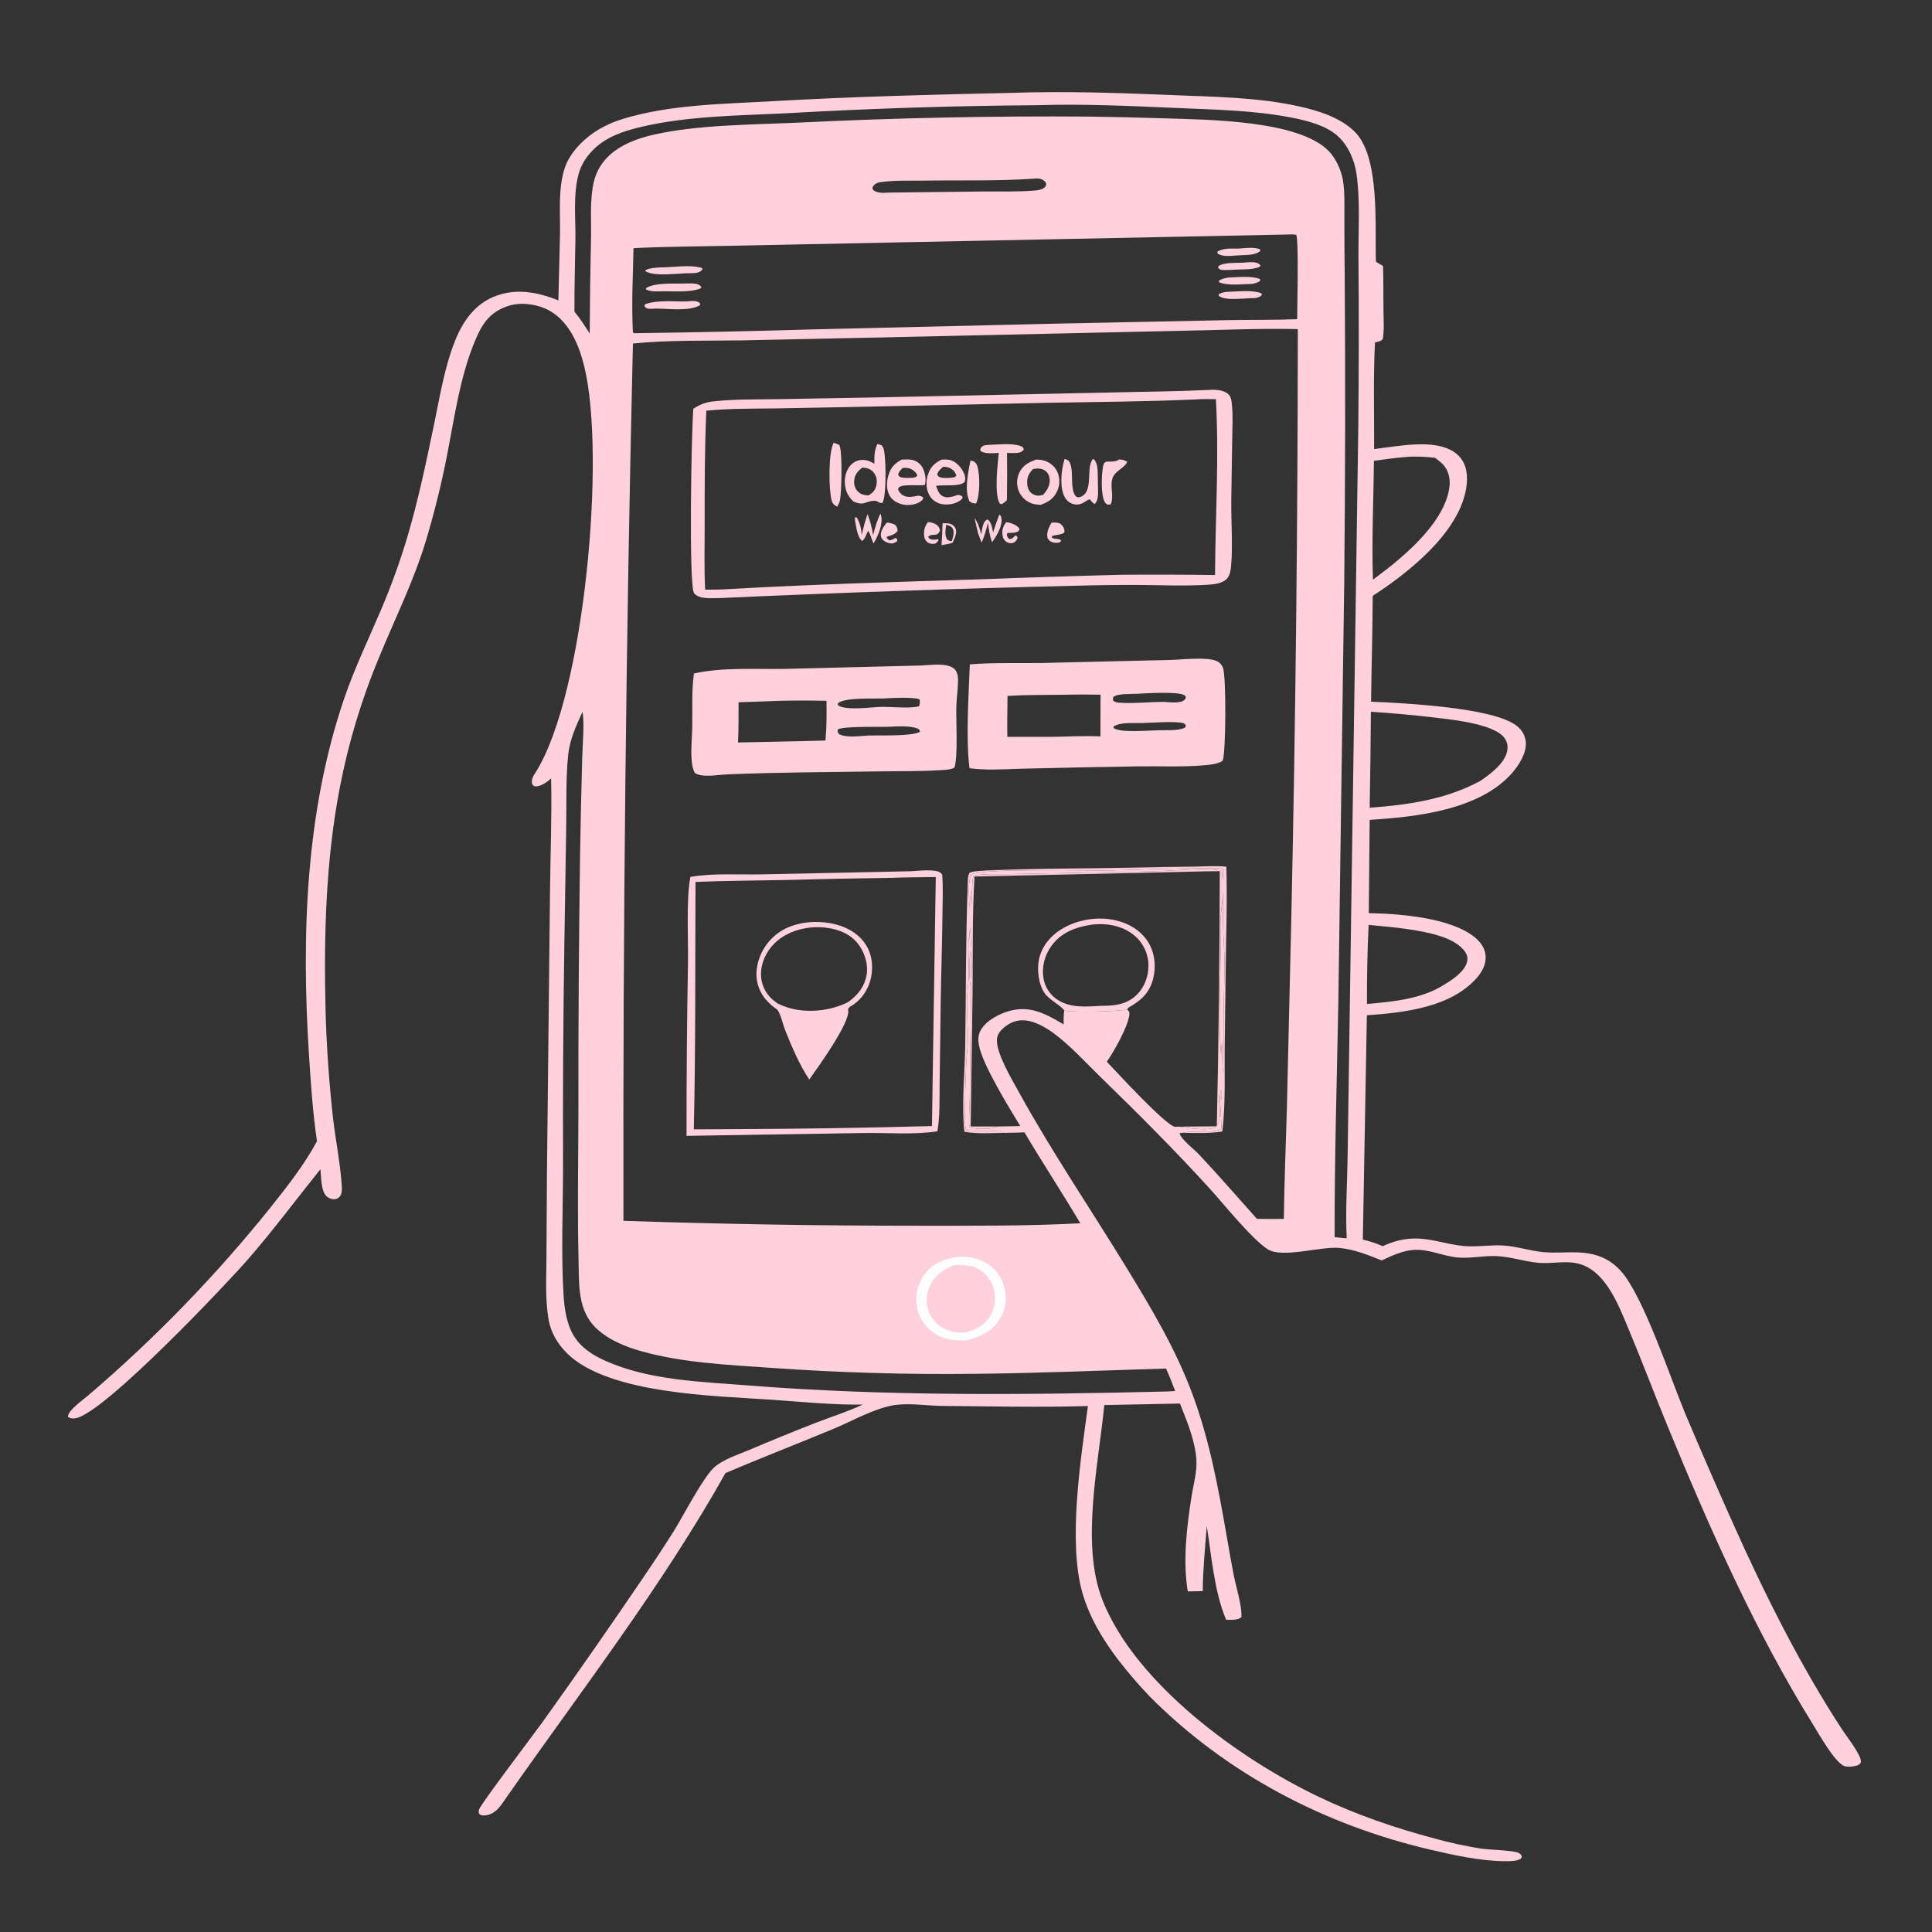 <?xml version="1.0" encoding="utf-8" ?>
<svg xmlns="http://www.w3.org/2000/svg" xmlns:xlink="http://www.w3.org/1999/xlink" width="512" height="512">
	<rect width="100%" height="100%" fill="#333333" stroke="none"/>
	<path fill="#FFD1DE" transform="scale(0.5 0.5)" d="M535.961 49.233C564.557 48.224 593.307 49.243 621.884 50.422C644.061 51.336 666.951 51.565 688.691 56.425C698.851 58.697 709.958 62.149 717.699 69.473C731.655 82.675 728.628 120.174 729.264 138.74L733.055 141.012C733.253 148.698 733.204 156.406 733.257 164.096C733.291 169.189 733.781 174.779 732.862 179.787C731.809 180.989 730.26 181.141 728.773 181.504C727.808 200.23 728.397 219.247 728.313 238.005C738.606 236.822 750.112 234.491 760.386 235.948C765.875 236.726 771.409 238.783 774.711 243.491C778.075 248.289 777.968 254.912 776.807 260.447C772.012 283.301 746.383 303.622 727.571 315.82C727.492 334.508 726.927 353.209 726.699 371.898C743.522 372.671 791.258 374.871 803.832 384.645C806.613 386.807 808.458 389.862 808.718 393.406C809.144 399.203 804.97 405.737 801.225 409.943C783.898 429.406 750.621 432.996 725.958 434.549L725.487 483.978C741.932 484.311 768.754 486.315 781.66 496.781C784.743 499.281 787.13 502.613 787.407 506.672C787.705 511.047 785.563 515.088 782.749 518.29C768.962 533.974 744.014 536.777 724.467 538.108L722.333 657.045Q727.777 658.208 732.844 660.513C737.981 658.107 743.307 656.631 748.995 656.455C758.242 656.17 766.656 659.558 775.717 660.405C782.642 661.052 789.534 659.751 796.45 660.127C803.652 660.519 810.523 662.891 817.677 663.618C824.179 664.278 830.79 663.491 837.316 663.849C846.163 664.335 853.322 667.149 859.309 673.91C871.045 687.161 885.477 730.663 893.264 749.378Q905.615 778.617 918.602 807.58C935.177 844.686 954.396 883.18 976.662 917.15C978.605 920.115 986.768 930.528 986.295 933.845C986.183 934.631 985.694 935.001 985.031 935.4C983.435 936.362 978.918 936.748 977.217 935.923C972.135 933.457 964.246 919.363 961.087 914.274C930.142 864.41 906.156 810.045 883.847 755.864C876.865 738.91 870.418 721.723 863.336 704.814C858.361 692.933 851.944 675.568 839.038 670.545C831.173 667.484 823.231 670.056 815.137 669.289C807.64 668.578 800.391 666 792.817 665.738C786.217 665.509 779.623 667.019 773.03 666.526C765.072 665.932 757.88 662.065 749.755 662.454C743.507 662.754 737.9 665.477 732.318 668.048C725.199 665.178 717.363 662.04 709.664 661.418C699.622 660.606 679.523 667.024 671.9 662.121C663.384 656.644 648.501 638.019 641.081 629.873C622.586 609.565 603.012 589.996 583.319 570.851C575.317 563.071 567.505 554.352 558.543 547.693C554.389 544.606 548.786 541.423 543.598 540.85C539.187 540.363 535.219 541.903 531.924 544.799C530.073 546.425 528.6 548.242 528.394 550.779C527.81 557.98 536.518 572.483 540.167 579.098C557.471 610.462 577.782 640.422 596.499 670.965C610.144 693.234 623.414 715.373 632.42 740.002C641.38 764.507 645.855 789.409 650.317 815.014Q652.028 825.137 653.965 835.22C655.191 841.298 658.333 851.232 657.968 857.102C656.189 858.889 652.261 858.478 649.884 858.509C643.606 843.837 642.107 824.54 639.614 808.848C638.752 820.385 637.561 831.723 637.48 843.318C634.838 843.41 632.187 843.422 629.543 843.469C626.86 827.163 629.006 809.174 631.579 792.936C632.591 786.552 634.591 779.861 634.094 773.375C633.316 763.211 629.124 753.298 625.4 743.911L585.302 744.707C582.265 775.917 572.656 818.548 584.348 848.124C601.924 892.584 657.342 932.555 699.25 952.498C718.958 961.876 739.318 968.859 760.402 974.461Q772.559 977.811 785.009 979.818C788.753 980.392 802.583 980.684 805.069 982.169C806.23 982.862 806.313 983.095 806.606 984.314L805.939 985.268C803.47 986.515 800.4 986.491 797.679 986.467C784.29 986.347 770.782 983.317 757.801 980.283C702.022 967.246 650.017 940.055 609.489 899.281Q600.533 889.938 592.635 879.684C584.573 869.112 577.569 857.473 573.814 844.637C565.84 817.378 572.845 773.173 576.624 745.227C551.126 746.001 525.391 745.363 499.881 745.173C491.245 745.109 481.504 743.371 473.061 744.906C462.84 746.765 451.198 753.407 441.5 757.427C422.544 765.285 403.41 772.711 384.528 780.747C350.613 841.178 308.252 895.748 268.626 952.394C265.67 956.619 263.063 961.39 257.476 962.151C256.134 962.333 255.109 962.279 253.98 961.475C253.695 960.471 253.56 960.112 253.907 959.082C254.987 955.879 282.725 919.477 287.557 912.728Q314.869 874.574 341.204 835.74Q349.424 823.728 357.196 811.422C362.133 803.483 372.847 782.672 378.714 777.574C383.53 773.388 391.52 770.871 397.342 768.404Q414.645 761.044 432.156 754.192C440.53 750.98 449.169 748.231 457.31 744.462C441.127 744.666 424.537 742.958 408.388 741.844C378.833 739.804 323.169 738.897 300.94 717.669C295.719 712.682 291.921 706.315 290.718 699.138C288.924 688.439 289.57 677.399 289.634 666.597L289.9 621.72L291.516 472.973C291.698 452.873 292.553 432.69 292.097 412.601Q291.228 413.352 290.321 414.056C288.613 415.359 285.685 417.16 283.435 416.715C282.619 416.554 282.505 416.096 282.034 415.481C281.407 412.629 283.011 410.838 284.399 408.563C309.878 366.805 321.166 241.485 309.716 194.397C306.993 183.199 301.988 170.877 291.518 164.817C285.489 161.329 276.592 159.951 269.969 161.978C260.19 164.97 255.964 170.816 252.093 179.876C243.778 199.339 240.889 221.382 236.805 242.037Q232.346 264.632 225.719 286.689C219.244 308.021 209.444 327.754 200.96 348.28Q197.475 356.619 194.423 365.126Q191.371 373.633 188.761 382.286Q186.151 390.939 183.989 399.714Q181.828 408.49 180.12 417.365C172.663 455.95 171.614 495.753 172.532 534.949Q173.303 564.275 176.603 593.424C177.909 604.385 180.126 615.348 180.974 626.345C181.147 628.597 181.638 631.973 180.299 633.943C179.613 634.952 178.447 635.545 177.243 635.619C175.786 635.708 174.321 635.12 173.231 634.174C170.031 631.395 170.294 623.771 169.835 619.713C157.076 635.561 145.012 651.856 131.644 667.223C120.125 680.465 56.013 748.307 40.37 751.629C38.76 751.971 37.509 751.906 36.07 751.029C35.501 747.972 44.318 741.656 46.666 739.679Q59.96 728.327 72.705 716.36Q85.45 704.394 97.617 691.841Q109.783 679.287 121.345 666.175Q132.907 653.062 143.838 639.419C152.613 628.337 161.244 617.386 167.995 604.913C165.747 589.424 164.666 573.422 163.684 557.819C159.755 495.345 162.039 430.092 182.373 370.379C187.9 354.149 195.356 338.741 202.053 322.984Q210.029 304.243 215.874 284.733C221.733 264.952 225.916 244.854 230.115 224.678C233.129 210.197 235.536 195.053 240.943 181.234C244.924 171.058 251.038 161.83 261.427 157.412C272.925 152.522 284.76 154.685 295.946 159.236L296.812 124.283C297.016 112.915 295.738 100.398 299.191 89.444C300.762 84.459 303.831 80.153 307.439 76.425C313.769 69.886 321.637 65.611 330.289 62.984C355.464 55.34 383.183 55.149 409.267 53.653C451.526 51.229 493.649 50.15 535.961 49.233ZM335.466 182.081Q329.958 414.54 330.438 647.061Q407.607 649.658 484.818 649.665C514.108 649.667 543.338 649.891 572.597 648.37C562.968 632.153 552.607 616.368 542.964 600.145C539.515 600.363 536.019 600.353 532.562 600.449C525.56 600.494 518.032 601.089 511.123 599.846C509.598 585.576 511.359 568.365 511.587 553.815C512.027 525.865 511.818 497.779 512.89 469.854C512.961 468.02 512.777 464.288 513.803 462.76C514.557 461.636 522.532 461.393 524.059 461.325C549.552 460.192 575.118 460.421 600.631 459.867Q617.047 459.475 633.467 459.321C638.923 459.256 644.567 458.758 649.99 459.391C650.482 475.115 650.003 490.924 649.741 506.651L649.178 550.566C648.852 566.789 649.792 583.626 647.857 599.731C640.921 600.802 633.862 600.522 626.862 600.429C626.323 600.425 625.696 600.571 625.159 600.649C626.239 604.162 632.684 608.903 635.401 611.788C645.942 622.981 655.947 634.581 666.204 646.026C670.953 646.142 675.721 646.047 680.472 646.039C680.679 626.386 681.55 606.695 682.081 587.044L684.491 483.75Q687.81 329.108 687.87 174.43C667.423 173.948 646.887 174.977 626.441 175.312L481.11 178.539L393.59 180.401C374.382 180.699 354.571 180.133 335.466 182.081ZM684.742 124.243L478.992 128.406L389.685 130.232C371.738 130.604 353.701 130.615 335.775 131.533C335.498 146.282 334.627 161.458 335.462 176.169C336.245 176.864 336.376 176.628 337.375 176.584Q384.563 175.972 431.734 174.558L560.044 171.53L650.97 169.672C663.156 169.448 675.358 169.656 687.537 169.169C687.533 161.643 688.451 129.145 687.066 124.457C686.232 124.305 685.604 124.242 684.742 124.243ZM516.519 464.572C515.291 484.895 515.682 505.473 515.489 525.833L514.469 597.045L528.811 597.061L540.776 596.839C534.89 587.247 522.116 566.306 519.361 556.045C518.429 552.572 517.973 549.011 519.917 545.799C523.024 540.665 529.849 537.156 535.533 535.683C546.454 532.853 554.803 537.702 563.789 542.966C563.696 540.441 563.738 538.119 564.061 535.602C567.906 536.722 593.479 536.113 597.49 535.021C598.407 536.112 598.796 536.489 598.586 537.957C597.631 544.619 590.499 557.119 586.643 562.727C591.502 567.818 618.426 597.273 622.996 597.26C623.569 597.259 623.813 597.218 624.438 597.159L644.939 596.961Q646.391 529.363 646.508 461.749C635.399 461.778 624.345 462.248 613.24 462.435L516.519 464.572ZM549.559 55.763Q483.296 56.236 417.138 60.006C391.629 61.288 364.994 61.378 340.05 67.206C330.573 69.42 321.083 72.516 314.14 79.672C310.58 83.341 307.955 87.398 306.635 92.366C303.714 103.363 305.118 115.455 304.984 126.75C304.831 139.583 304.386 152.354 304.472 165.199C307.516 168.87 310.001 172.783 312.564 176.787Q312.679 151.124 313.263 125.467C313.444 116.008 312.559 105.428 314.788 96.21Q315.007 95.296 315.288 94.4Q315.569 93.504 315.911 92.629Q316.253 91.755 316.654 90.906Q317.055 90.056 317.514 89.237Q317.973 88.417 318.487 87.631Q319.001 86.845 319.567 86.096Q320.134 85.348 320.751 84.639Q321.368 83.931 322.032 83.267C328.541 76.677 338.206 73.201 347.052 71.246C370.36 66.092 398.615 66.126 422.604 65.014Q499.984 61.213 577.454 61.801Q597.721 62.089 617.979 62.746C640.403 63.472 688.613 63.718 704.391 80.187C707.992 83.945 710.934 90.334 711.773 95.439C712.846 101.973 712.516 108.895 712.546 115.504C712.592 125.438 712.557 135.379 712.716 145.312Q713.3 227.032 712.471 308.75L709.349 531.298C708.566 572.787 707.266 614.228 707.389 655.735L713.788 656.336L713.757 655.767C713.104 641.944 714.025 627.737 714.246 613.878L715.426 533.964L719.952 224.69Q720.37 180.493 720.013 136.296C719.943 122.172 720.973 106.268 719.005 92.38C717.942 84.875 714.566 76.947 708.77 71.866C702.592 66.449 692.977 64.01 685.129 62.442C665.091 58.437 643.831 58.12 623.461 57.227C598.948 56.153 574.092 54.974 549.559 55.763ZM308.693 377.343C305.39 384.729 302.07 391.652 301.187 399.79C299.846 412.143 300.301 425.007 300.115 437.442L299.093 501.994Q298.203 560.283 298.436 618.576C298.385 641.195 297.339 664.197 298.714 686.772C299.058 692.421 299.902 698.145 301.898 703.465C305.272 712.46 312.618 717.609 321.064 721.359C344.267 731.66 371.608 732.333 396.576 734.311C470.3 740.153 544.726 739.312 618.625 737.513L622.878 737.283C621.37 733.247 619.791 729.284 618.022 725.355C584.211 726.356 550.462 727.844 516.627 728.154Q462.348 728.811 408.201 724.958C385.637 723.375 362.05 722.351 340.172 716.243C331.669 713.87 322.741 710.293 316.201 704.178C306.076 694.709 306.969 681.05 306.651 668.255C305.991 641.769 306.517 615.161 306.574 588.664Q306.477 521.602 307.43 454.549Q307.838 428.111 308.579 401.679C308.716 395.957 309.885 382.127 308.693 377.343ZM726.606 377.242Q726.424 402.682 725.956 428.118C746.331 426.603 766.182 423.809 784.446 413.993C789.81 410.341 797.812 404.555 798.916 397.668C799.29 395.337 798.8 393.059 797.397 391.15C791.55 383.194 767.283 381.167 757.688 380.001Q742.18 378.254 726.606 377.242ZM745.34 242.206C739.594 242.669 733.922 243.424 728.215 244.228C728.011 265.154 726.963 286.353 727.689 307.26C732.342 303.637 737.304 300.131 741.704 296.219C752.48 286.987 766.831 272.496 768.284 257.52C768.66 253.638 767.75 249.436 765.079 246.47C763.789 245.037 762.161 243.814 760.638 242.636C755.478 242.057 750.523 241.788 745.34 242.206ZM725.398 490.222Q724.408 511.157 724.526 532.115C738.227 530.924 753.347 529.544 765.281 522.005C769.752 519.294 776.368 515.016 777.618 509.592C778.042 507.753 777.6 506.04 776.556 504.512C771.033 496.427 755.592 493.925 746.685 492.545C739.603 491.448 732.523 490.901 725.398 490.222ZM511.123 599.846C518.032 601.089 525.56 600.494 532.562 600.449C526.12 598.35 519 599.98 512.299 599.017C511.056 596.871 511.481 592.745 511.474 590.234C511.451 581.317 511.759 572.163 512.162 563.258C512.346 559.172 512.97 555.129 513 551.03C513.052 544.139 512.403 537.235 512.509 530.342C512.585 525.4 513.514 520.518 513.52 515.583C513.528 509.348 512.989 503.174 513.463 496.939L513.691 497.605C514.015 494.113 514.247 490.649 514.223 487.14C514.182 481.12 512.254 468.498 514.869 463.43C522.385 460.113 576.293 461.573 588.441 461.33C604.777 461.003 620.956 460.092 637.313 460.316C640.598 460.362 645.125 459.824 648.249 460.631C648.233 470.828 648.059 481.072 648.283 491.265C648.416 497.344 648.952 503.381 648.999 509.469C649.068 518.45 648.63 527.376 648.531 536.346C648.412 547.1 648.559 557.848 648.352 568.602C647.519 563.447 648.004 557.702 647.714 552.447C646.339 561.985 647.258 572.779 647.298 582.472L646.751 581.99C646.474 580.844 646.716 579.933 646.957 578.813C648.566 571.335 646.679 555.323 646.526 547.109C646.268 533.255 646.739 519.478 646.963 505.644C647.061 499.638 646.728 493.599 646.924 487.605C647.12 481.6 649.929 465.979 646.971 461.307C637.819 459.829 625.217 461.297 615.846 461.651C604.001 462.1 592.101 462.203 580.246 462.432L534.798 463.286C528.752 463.447 521.963 462.971 516.056 464.081C514.742 468.464 515.372 475.269 515.194 479.992L514.774 472.494C512.924 480.976 514.54 494.585 514.895 503.538C515.105 508.822 514.942 514.091 514.722 519.371L514.29 503.5Q513.443 512.858 514.224 522.222L514.484 520.501C515.052 526.107 514.546 532.094 514.533 537.755L513.998 582.433C513.969 587.247 513.238 592.491 513.808 597.251C513.98 597.342 514.144 597.451 514.325 597.525C517.112 598.665 525.25 598.549 527.95 597.443C528.24 597.324 528.524 597.188 528.811 597.061L514.469 597.045L515.489 525.833C515.682 505.473 515.291 484.895 516.519 464.572L613.24 462.435C624.345 462.248 635.399 461.778 646.508 461.749Q646.391 529.363 644.939 596.961L624.438 597.159C628.987 597.528 640.824 600.067 644.431 597.099C646.92 595.051 646.68 588.923 646.662 585.968C646.657 585.179 646.579 584.639 646.264 583.916C645.846 582.958 645.972 582.041 646.018 581.018L646.405 580.746C646.549 581.654 647.505 598.035 647.463 598.296C643.107 600.946 632.636 598.868 626.862 600.429C633.862 600.522 640.921 600.802 647.857 599.731C649.792 583.626 648.852 566.789 649.178 550.566L649.741 506.651C650.003 490.924 650.482 475.115 649.99 459.391C644.567 458.758 638.923 459.256 633.467 459.321Q617.047 459.475 600.631 459.867C575.118 460.421 549.552 460.192 524.059 461.325C522.532 461.393 514.557 461.636 513.803 462.76C512.777 464.288 512.961 468.02 512.89 469.854C511.818 497.779 512.027 525.865 511.587 553.815C511.359 568.365 509.598 585.576 511.123 599.846ZM547.605 94.712C528.465 96.036 508.957 95.429 489.751 95.723C482.166 95.839 474.047 95.454 466.548 96.58C465.23 96.778 464.19 97.13 463.256 98.123C462.786 98.623 462.539 99.178 462.299 99.808C462.895 100.954 463.384 101.27 464.62 101.689C466.762 102.415 469.043 102.222 471.256 102.071L521.031 101.496C530.18 101.404 539.806 101.759 548.892 100.943C550.372 100.811 552.424 100.438 553.584 99.416C554.569 98.547 554.472 98.088 554.4 96.911C553.369 95.602 552.386 94.889 550.727 94.675C549.677 94.54 548.651 94.567 547.605 94.712Z"/>
	<path fill="#FFD1DE" fill-opacity="0.976" transform="scale(0.5 0.5)" d="M511.123 599.846C509.598 585.576 511.359 568.365 511.587 553.815C512.027 525.865 511.818 497.779 512.89 469.854C512.961 468.02 512.777 464.288 513.803 462.76C514.557 461.636 522.532 461.393 524.059 461.325C549.552 460.192 575.118 460.421 600.631 459.867Q617.047 459.475 633.467 459.321C638.923 459.256 644.567 458.758 649.99 459.391C650.482 475.115 650.003 490.924 649.741 506.651L649.178 550.566C648.852 566.789 649.792 583.626 647.857 599.731C640.921 600.802 633.862 600.522 626.862 600.429C632.636 598.868 643.107 600.946 647.463 598.296C647.505 598.035 646.549 581.654 646.405 580.746L646.018 581.018C645.972 582.041 645.846 582.958 646.264 583.916C646.579 584.639 646.657 585.179 646.662 585.968C646.68 588.923 646.92 595.051 644.431 597.099C640.824 600.067 628.987 597.528 624.438 597.159L644.939 596.961Q646.391 529.363 646.508 461.749C635.399 461.778 624.345 462.248 613.24 462.435L516.519 464.572C515.291 484.895 515.682 505.473 515.489 525.833L514.469 597.045L528.811 597.061C528.524 597.188 528.24 597.324 527.95 597.443C525.25 598.549 517.112 598.665 514.325 597.525C514.144 597.451 513.98 597.342 513.808 597.251C513.238 592.491 513.969 587.247 513.998 582.433L514.533 537.755C514.546 532.094 515.052 526.107 514.484 520.501L514.224 522.222Q513.443 512.858 514.29 503.5L514.722 519.371C514.942 514.091 515.105 508.822 514.895 503.538C514.54 494.585 512.924 480.976 514.774 472.494L515.194 479.992C515.372 475.269 514.742 468.464 516.056 464.081C521.963 462.971 528.752 463.447 534.798 463.286L580.246 462.432C592.101 462.203 604.001 462.1 615.846 461.651C625.217 461.297 637.819 459.829 646.971 461.307C649.929 465.979 647.12 481.6 646.924 487.605C646.728 493.599 647.061 499.638 646.963 505.644C646.739 519.478 646.268 533.255 646.526 547.109C646.679 555.323 648.566 571.335 646.957 578.813C646.716 579.933 646.474 580.844 646.751 581.99L647.298 582.472C647.258 572.779 646.339 561.985 647.714 552.447C648.004 557.702 647.519 563.447 648.352 568.602C648.559 557.848 648.412 547.1 648.531 536.346C648.63 527.376 649.068 518.45 648.999 509.469C648.952 503.381 648.416 497.344 648.283 491.265C648.059 481.072 648.233 470.828 648.249 460.631C645.125 459.824 640.598 460.362 637.313 460.316C620.956 460.092 604.777 461.003 588.441 461.33C576.293 461.573 522.385 460.113 514.869 463.43C512.254 468.498 514.182 481.12 514.223 487.14C514.247 490.649 514.015 494.113 513.691 497.605L513.463 496.939C512.989 503.174 513.528 509.348 513.52 515.583C513.514 520.518 512.585 525.4 512.509 530.342C512.403 537.235 513.052 544.139 513 551.03C512.97 555.129 512.346 559.172 512.162 563.258C511.759 572.163 511.451 581.317 511.474 590.234C511.481 592.745 511.056 596.871 512.299 599.017C519 599.98 526.12 598.35 532.562 600.449C525.56 600.494 518.032 601.089 511.123 599.846Z"/>
	<path fill="#FEFEFE" transform="scale(0.5 0.5)" d="M507.863 666.171C512.47 665.827 517.434 666.668 521.546 668.8Q522.03 669.046 522.5 669.317Q522.97 669.587 523.425 669.882Q523.88 670.177 524.32 670.495Q524.759 670.814 525.181 671.154Q525.603 671.495 526.007 671.858Q526.41 672.22 526.794 672.603Q527.179 672.986 527.542 673.388Q527.906 673.791 528.248 674.211Q528.59 674.632 528.91 675.071Q529.23 675.509 529.526 675.963Q529.823 676.417 530.095 676.886Q530.367 677.356 530.615 677.838Q530.862 678.321 531.084 678.816Q531.306 679.311 531.502 679.817Q531.698 680.323 531.867 680.838Q532.036 681.354 532.178 681.877C533.759 687.515 533.148 693.525 530.197 698.605C526.044 705.754 519.545 708.573 511.928 710.511C505.615 710.618 499.896 710.03 494.564 706.21Q494.13 705.901 493.711 705.571Q493.293 705.241 492.892 704.889Q492.491 704.538 492.109 704.167Q491.726 703.796 491.363 703.406Q491 703.016 490.657 702.608Q490.314 702.2 489.992 701.775Q489.671 701.35 489.371 700.909Q489.072 700.468 488.795 700.012Q488.518 699.557 488.265 699.088Q488.012 698.619 487.783 698.138Q487.554 697.656 487.349 697.164Q487.145 696.672 486.966 696.17Q486.787 695.668 486.634 695.157Q486.481 694.647 486.354 694.129Q486.227 693.612 486.126 693.088Q486.026 692.565 485.952 692.037Q485.873 691.482 485.821 690.925Q485.769 690.367 485.745 689.807Q485.72 689.247 485.724 688.687Q485.727 688.127 485.758 687.568Q485.789 687.008 485.848 686.451Q485.906 685.894 485.992 685.341Q486.078 684.787 486.191 684.238Q486.305 683.69 486.445 683.147Q486.585 682.605 486.752 682.07Q486.918 681.535 487.111 681.009Q487.304 680.483 487.523 679.967Q487.741 679.452 487.985 678.947Q488.229 678.443 488.497 677.951Q488.765 677.459 489.058 676.982Q489.35 676.504 489.666 676.041Q489.981 675.578 490.319 675.131C494.701 669.446 500.974 667.058 507.863 666.171Z"/>
	<path fill="#FFD1DE" transform="scale(0.5 0.5)" d="M505.46 670.565C509.727 670.401 513.532 670.237 517.528 672.062Q518.281 672.408 518.995 672.827Q519.71 673.246 520.379 673.734Q521.049 674.221 521.667 674.773Q522.284 675.325 522.844 675.935Q523.405 676.545 523.901 677.208Q524.398 677.871 524.827 678.579Q525.256 679.288 525.612 680.036Q525.969 680.784 526.249 681.563Q526.417 682.016 526.561 682.477Q526.705 682.938 526.824 683.406Q526.944 683.874 527.04 684.347Q527.135 684.821 527.206 685.299Q527.276 685.776 527.322 686.257Q527.368 686.738 527.389 687.221Q527.41 687.703 527.406 688.186Q527.401 688.669 527.372 689.151Q527.343 689.633 527.289 690.113Q527.234 690.593 527.155 691.07Q527.076 691.546 526.973 692.018Q526.869 692.49 526.741 692.955Q526.613 693.421 526.461 693.88Q526.309 694.338 526.134 694.788Q525.958 695.238 525.76 695.678Q525.561 696.119 525.34 696.548C522.653 701.72 518.372 704.216 513.068 706.006C509.699 706.431 506.791 706.495 503.501 705.498C498.812 704.077 494.925 700.913 492.77 696.488C490.693 692.222 490.607 687.344 492.254 682.921C494.626 676.548 499.516 673.198 505.46 670.565Z"/>
	<path fill="#FFD1DE" transform="scale(0.5 0.5)" d="M564.061 535.602C562.548 533.078 556.302 530.018 553.848 526.651C550.433 521.966 549.541 514.001 550.68 508.492C552.051 501.857 556.494 496.345 562.135 492.764C570.443 487.49 581.445 485.58 591.04 487.727C598.093 489.305 604.754 493.146 608.605 499.428C612.157 505.221 612.856 512.613 611.095 519.115C609.063 526.618 604.468 530.479 597.985 534.131L597.49 535.021C593.479 536.113 567.906 536.722 564.061 535.602ZM578.354 490.133C569.911 491.438 562.334 494.249 557.14 501.535C553.648 506.433 552.053 512.647 553.096 518.604Q553.169 519.035 553.265 519.462Q553.361 519.889 553.478 520.31Q553.596 520.731 553.735 521.145Q553.875 521.56 554.036 521.966Q554.197 522.373 554.378 522.771Q554.56 523.169 554.762 523.556Q554.965 523.944 555.187 524.321Q555.409 524.697 555.65 525.062Q555.892 525.427 556.152 525.778Q556.412 526.13 556.69 526.467Q556.968 526.805 557.263 527.128Q557.558 527.45 557.87 527.757Q558.181 528.064 558.508 528.354Q558.835 528.644 559.177 528.917Q559.519 529.19 559.874 529.445Q560.23 529.699 560.598 529.935C567.512 534.444 575.811 533.502 583.632 533.115C590.77 533.082 597.113 532.534 602.526 527.239C606.724 523.132 608.831 517.24 608.703 511.416Q608.692 510.879 608.654 510.344Q608.616 509.808 608.55 509.276Q608.484 508.743 608.391 508.214Q608.298 507.686 608.178 507.162Q608.058 506.639 607.911 506.123Q607.764 505.607 607.591 505.098Q607.418 504.59 607.219 504.092Q607.02 503.593 606.796 503.106Q606.571 502.618 606.322 502.143Q606.073 501.667 605.8 501.205Q605.526 500.743 605.23 500.296Q604.933 499.848 604.614 499.417Q604.295 498.985 603.954 498.571Q603.613 498.156 603.251 497.76Q602.889 497.363 602.507 496.986Q602.126 496.608 601.725 496.251C595.915 491.063 587.755 489.276 580.146 489.925Q579.247 490.004 578.354 490.133Z"/>
	<path fill="#FFD1DE" transform="scale(0.5 0.5)" d="M650.899 147.108C656.025 146.967 662.978 146.015 667.785 147.897L668.012 148.661C666.837 149.866 665.322 150.066 663.749 150.464C658.505 150.552 650.949 151.596 646.098 149.596L646.063 148.797C647.547 147.727 649.138 147.492 650.899 147.108Z"/>
	<path fill="#FFD1DE" transform="scale(0.5 0.5)" d="M658.749 139.226C660.678 139.098 662.907 138.823 664.827 139.051C666.123 139.204 667.215 139.604 668.076 140.612L667.675 141.43C664.052 142.862 660.465 142.73 656.625 142.835C653.842 142.947 650.938 143.216 648.16 143.101C646.859 143.047 646.386 142.831 645.58 141.847L645.874 140.964C649.032 139.004 655.036 139.385 658.749 139.226Z"/>
	<path fill="#FFD1DE" transform="scale(0.5 0.5)" d="M656.136 131.775C659.382 131.606 665.153 130.674 668.028 132.298L667.785 133.187C664.931 135.332 661.011 135.076 657.584 135.291C653.739 135.356 648.532 136.568 645.292 134.33L645.242 133.417C648.179 131.419 652.723 131.769 656.136 131.775Z"/>
	<path fill="#FFD1DE" transform="scale(0.5 0.5)" d="M650.161 154.702C655.504 154.587 661.853 153.685 667.043 154.979C668.048 155.229 668.388 155.201 668.914 156.135C667.906 157.49 667.049 157.487 665.467 157.988C661.648 157.98 657.847 158.451 654.059 158.447C651.742 158.445 647.563 158.373 645.89 156.676L646.111 155.867C647.456 155.1 648.662 154.929 650.161 154.702Z"/>
	<path fill="#FFD1DE" transform="scale(0.5 0.5)" d="M349.694 141.741C356.467 141.79 365.707 140.03 372.087 142.074L372.365 142.645C372.271 142.788 372.193 142.943 372.083 143.075C370.483 144.986 367.564 144.742 365.303 144.814C359.196 144.779 347.131 146.78 341.974 143.709L342.232 143.105C344.633 142.031 347.113 141.949 349.694 141.741Z"/>
	<path fill="#FFD1DE" transform="scale(0.5 0.5)" d="M364.697 150.215C366.07 150.245 367.625 150.181 368.974 150.435C370.157 150.657 371.04 151.202 371.776 152.155L371.309 152.869C365.526 155.222 356.501 154.214 350.136 154.415C347.358 154.462 345.191 154.618 342.586 153.505L342.306 152.775C347.494 149.379 358.626 150.606 364.697 150.215Z"/>
	<path fill="#FFD1DE" transform="scale(0.5 0.5)" d="M363.735 159.77C365.191 159.675 366.852 159.448 368.302 159.59C369.678 159.726 370.345 160.041 371.245 161.053L370.742 161.92C364.892 165.071 354.421 163.597 347.875 163.557C346.589 163.574 344.413 163.856 343.204 163.511C342.102 163.197 341.945 162.842 341.456 161.926L342.013 161.242C348.071 158.914 357.174 159.88 363.735 159.77Z"/>
	<path fill="#FFD1DE" transform="scale(0.5 0.5)" d="M621.032 349.769C627.062 349.551 638.746 348.225 644.145 350.089C646.037 350.743 647.376 351.968 648.16 353.823C649.999 358.173 649.767 398.555 648.084 403.074C646.15 404.878 641.193 405.351 638.582 405.587C627.01 406.632 615.006 406.025 603.375 406.182Q571.372 406.654 539.375 407.483C530.768 407.815 522.427 408.275 513.853 407.176C511.861 390.99 513.412 368.791 514.034 352.133C526.672 351.077 539.406 351.605 552.077 351.396L621.032 349.769ZM561.886 368.243C552.61 368.366 543.263 368.26 534.006 368.867C533.965 376.084 533.769 383.336 533.911 390.55L557.25 390.547C565.844 390.451 574.678 389.89 583.25 390.318L583.314 368.189Q572.599 367.988 561.886 368.243ZM602.316 367.72C599.252 367.88 592.451 367.509 590.024 369.429L589.866 371.171C590.924 372.342 592.387 372.399 593.911 372.49C601.52 372.946 609.355 372.022 616.998 372.012C619.776 372.129 625.874 373.093 627.969 370.798C628.282 370.454 628.408 370.11 628.593 369.705C628.158 368.668 628.088 368.544 626.963 368.134C622.669 366.569 607.36 367.415 602.316 367.72ZM604.794 383.237C600.379 383.309 594.216 382.702 590.316 384.934L590.15 385.774C593.347 388.597 609.219 387.081 614.25 387.038C618.435 386.936 624.217 387.448 628.006 385.721L628.558 384.828C628.263 384.227 628.2 383.653 627.528 383.408C623.707 382.017 609.722 383.154 604.794 383.237Z"/>
	<path fill="#FFD1DE" transform="scale(0.5 0.5)" d="M488.08 352.735C492.539 352.514 497.903 351.76 502.244 352.786C504.173 353.243 505.957 354.151 506.899 355.973C507.455 357.048 507.723 358.372 507.759 359.575C507.898 364.291 507.048 369.299 506.889 374.05C506.625 381.938 507.845 400.359 505.895 406.823C503.821 408.149 499.428 408.133 496.956 408.278C486.724 408.879 476.341 408.686 466.089 408.852C439.203 409.287 412.24 409.289 385.375 410.442C380.912 410.575 372.074 412.362 368.274 409.678C367.159 407.562 366.805 405.276 366.594 402.915C366.093 397.313 366.797 391.409 366.904 385.782C367.085 376.204 366.494 366.466 367.798 356.953C383.147 353.536 400.551 354.813 416.252 354.525L488.08 352.735ZM404.647 371.754L391.446 372.226C391.394 379.307 391.547 386.462 391.165 393.53L424.812 392.826L437.524 392.496C438.143 385.523 438.193 378.427 438.042 371.429C426.968 371.219 415.711 371.219 404.647 371.754ZM467.833 370.226C462.408 370.386 447.94 369.611 444.223 372.66L443.996 373.641C447.3 376.516 459.167 375.135 463.715 374.85Q464.546 374.794 465.376 374.719C472.191 374.327 480.537 375.777 487.075 374.364C487.643 373.11 487.549 372.09 487.487 370.757C484.867 369.255 471.38 370.004 467.833 370.226ZM470.396 385.232C465.9 385.367 447.013 384.791 444.03 386.616C443.902 388.051 443.89 387.989 444.755 389.142C448.952 391.237 455.9 390.035 460.519 389.824C465.771 389.686 484.052 390.35 487.637 387.81C487.329 386.992 487.439 386.705 486.606 386.297C482.775 384.417 474.737 385.082 470.396 385.232Z"/>
	<path fill="#FFD1DE" transform="scale(0.5 0.5)" d="M482.617 461.777C486.902 461.571 491.934 460.881 496.151 461.655C497.681 461.936 498.485 462.324 499.382 463.587C499.936 470.596 499.585 477.816 499.516 484.849C499.364 500.363 498.812 515.867 498.584 531.379L498.031 574.157C497.903 582.43 498.257 591.479 496.842 599.619C484.23 601.52 470.864 600.34 458.116 600.517L380.305 601.75L363.876 602.031Q363.828 555.695 364.654 509.367C364.809 496.809 363.685 476.402 365.917 464.781C377.971 462.682 390.981 463.684 403.193 463.437L482.617 461.777ZM472.526 465.268Q444.134 465.632 415.75 466.429C400.05 466.738 384.33 466.794 368.639 467.434C368.411 511.104 368.751 554.926 367.726 598.578L389.934 598.46Q441.954 598.273 493.954 596.831L495.981 464.852C488.169 464.971 480.333 464.969 472.526 465.268Z"/>
	<path fill="#FFD1DE" transform="scale(0.5 0.5)" d="M410.921 534.387C408.348 532.53 405.874 530.099 404.171 527.42C401.088 522.574 400.254 517.112 401.448 511.523Q401.592 510.829 401.771 510.143Q401.95 509.457 402.163 508.781Q402.377 508.105 402.624 507.441Q402.871 506.776 403.152 506.125Q403.432 505.474 403.745 504.838Q404.058 504.202 404.403 503.582Q404.748 502.963 405.123 502.362Q405.499 501.76 405.904 501.179Q406.31 500.597 406.744 500.037Q407.178 499.477 407.64 498.939Q408.102 498.401 408.591 497.888Q409.079 497.374 409.593 496.886Q410.107 496.397 410.645 495.935Q411.183 495.474 411.744 495.04Q412.304 494.606 412.886 494.2Q413.468 493.795 414.069 493.42C422.398 488.323 433.672 487.567 442.989 489.953C449.659 491.661 455.929 495.45 459.408 501.555C462.584 507.13 462.94 513.889 461.195 519.988C459.572 525.664 455.671 530.822 450.447 533.605L449.429 534.825C449.475 535.051 449.533 535.276 449.569 535.504C450.614 542.077 433.133 566.29 428.924 572.17C423.765 564.42 419.544 554.643 416.134 545.954C414.953 542.944 414.048 538.51 412.435 535.811C412.021 535.117 411.588 534.775 410.921 534.387ZM412.003 531.792Q414.526 533.065 417.219 533.92C427.247 537.183 440.19 535.951 449.499 531.115C454.569 527.609 458.191 522.974 459.311 516.786C460.299 511.32 458.326 504.947 455.02 500.559C450.805 494.965 444.277 492.427 437.522 491.658C428.827 490.667 419.131 492.812 412.258 498.399C407.454 502.305 404.017 508.218 403.423 514.422C402.944 519.424 404.404 524.213 407.703 528.024C408.97 529.488 410.452 530.647 412.003 531.792Z"/>
	<path fill="#FFD1DE" transform="scale(0.5 0.5)" d="M639.833 206.716C643.353 206.447 647.762 206.368 650.689 208.618C652.511 210.019 652.71 212.201 652.928 214.338C653.555 220.484 653.168 226.882 653.09 233.056L652.6 265.408C652.479 276.07 653.488 289.891 652.495 300.15C652.291 302.259 651.836 305.038 650.346 306.666C648.027 309.196 643.805 309.696 640.584 309.903C628.381 310.688 616.161 310.162 603.949 310.035Q586.693 309.978 569.444 310.475Q475.75 312.721 382.125 316.962L379.958 317.004C376.334 317.059 370.541 317.553 367.915 314.467C364.97 311.007 366.447 228.314 367.49 216.626C370.688 214.581 373.839 213.226 377.631 212.796C389.202 211.483 401.098 211.748 412.735 211.555L463.436 210.656L585.485 208.097C603.599 207.628 621.732 207.543 639.833 206.716ZM633.54 211.713C607.136 212.9 580.635 213.018 554.206 213.504L449.381 215.764L410.781 216.474C398.577 216.596 386.53 216.496 374.361 217.656C373.457 238.069 373.458 258.417 373.492 278.843C373.51 290.027 373.157 301.373 373.742 312.536C377.69 312.491 381.69 312.57 385.625 312.257C430.137 309.753 474.569 308.424 519.123 307.076Q556.491 305.61 593.875 304.649Q618.932 304.427 643.987 304.781C644.184 273.853 646.18 242.417 644.449 211.544C640.817 211.534 637.165 211.447 633.54 211.713Z"/>
	<path fill="#FFD1DE" transform="scale(0.5 0.5)" d="M533.283 276.754C534.18 276.854 535.013 277.022 535.867 277.313C537.471 277.861 539.593 278.814 540.36 280.398L539.927 281.429C538.142 282.656 536.044 282.361 533.953 282.504L533.629 283.462C534.008 284.859 533.982 284.912 535.134 285.77C536.769 285.521 536.969 284.986 538.087 283.818L538.95 284.054L539.327 285.025C539.151 285.504 539.005 285.988 538.695 286.408C538.076 287.248 537.319 287.664 536.322 287.88C535.198 288.122 533.751 287.558 532.9 286.798C531.938 285.939 531.511 284.813 531.355 283.571C531.002 280.767 531.644 278.996 533.283 276.754Z"/>
	<path fill="#FFD1DE" transform="scale(0.5 0.5)" d="M470.185 276.934C471.914 277.192 473.162 277.396 474.654 278.335C475.435 279.461 475.698 279.977 475.718 281.356C474.395 283.366 472.358 283.74 470.139 284.426L469.917 285.093L471.193 286.325C472.501 286.494 473.645 285.636 474.759 285.037C474.841 285.13 475.368 285.726 475.435 285.816C475.727 286.204 475.491 286.403 475.396 287.004C474.57 287.517 473.828 287.78 472.918 288.103C471.364 287.959 469.851 287.635 468.565 286.677C467.604 285.962 466.954 285.058 466.866 283.832C466.695 281.462 468.578 278.528 470.185 276.934Z"/>
	<path fill="#FFD1DE" transform="scale(0.5 0.5)" d="M557.352 277.004C558.359 276.992 559.496 276.91 560.488 277.071C561.845 277.291 562.634 277.905 563.364 279.051C564.098 280.203 564.33 280.946 564.104 282.252C562.483 283.561 559.626 283.346 557.59 284.117L557.456 284.821C558.403 285.47 558.482 285.537 559.622 285.534C560.745 285.745 561.7 285.645 562.44 286.555L561.878 287.379C560.5 287.768 559.29 287.851 557.903 287.458C556.558 287.077 555.896 286.342 555.204 285.162C554.559 282.298 555.874 279.405 557.352 277.004Z"/>
	<path fill="#FFD1DE" transform="scale(0.5 0.5)" d="M491.819 276.711C493.295 276.854 494.574 277.047 495.871 277.818C497.278 278.655 497.804 279.456 498.222 281.006C496.898 285.124 494.256 282.189 491.951 284.508L492.527 285.435C494.028 286.252 494.688 286.049 496.366 285.963L496.989 285.721L497.46 286.195C496.86 287.446 496.66 287.494 495.443 288.201C494.076 288.31 492.765 288.329 491.619 287.426C490.57 286.599 490.007 285.545 489.839 284.233C489.474 281.39 490.078 278.966 491.819 276.711Z"/>
	<path fill="#FFD1DE" transform="scale(0.5 0.5)" d="M499.574 277.322C500.857 277.348 502.534 277.255 503.744 277.659C504.913 278.049 505.986 278.992 506.471 280.13C507.464 282.463 505.823 285.582 504.874 287.655C503.051 288.353 500.955 288.576 499.036 288.926C499.327 285.067 499.423 281.189 499.574 277.322ZM501.514 278.151C501.16 280.832 500.548 283.534 502.013 285.979C502.925 286.521 503.412 286.8 504.485 286.792C505.062 284.814 505.976 282.388 505.048 280.374C504.345 278.847 502.981 278.527 501.514 278.151Z"/>
	<path fill="#FFD1DE" transform="scale(0.5 0.5)" d="M529.65 272.753C530.348 273.354 530.602 273.554 530.768 274.492C531.509 278.706 528.181 284.147 525.784 287.41C524.625 283.985 523.98 280.652 523.69 277.057C522.727 280.706 521.778 284.174 520.27 287.644L518.36 282.578L516.524 274.573C518.445 277.184 519.224 280.17 520.108 283.231C520.381 281.45 520.612 279.398 521.264 277.72C521.745 276.479 522.186 275.796 523.407 275.296C525.514 276.63 525.846 279.97 526.358 282.249Q527.856 277.45 529.65 272.753Z"/>
	<path fill="#FFD1DE" transform="scale(0.5 0.5)" d="M466.6 272.272C466.869 272.802 466.927 272.847 467.066 273.525C468.008 278.106 465.306 284.16 463.021 288.026C462.023 286.283 461.3 282.545 460.083 281.375C459.21 282.987 458.429 285.844 456.943 286.729C454.303 284.631 453.781 278.823 453.109 275.62L453.188 274.26L453.963 274.168C455.904 277.035 456.422 280.168 456.752 283.531C457.587 279.724 458.545 276.14 459.817 272.45C461.225 276.113 462.177 279.794 462.761 283.67C463.739 279.847 464.884 275.832 466.6 272.272Z"/>
	<path fill="#FFD1DE" transform="scale(0.5 0.5)" d="M514.355 244.089C514.904 244.204 515.516 244.305 516.029 244.54C517.013 244.993 517.627 245.93 517.956 246.926C519.449 251.435 519.522 262.727 517.277 266.898C515.709 266.663 515.114 266.702 513.854 265.69C511.01 259.917 513.181 250.19 514.355 244.089Z"/>
	<path fill="#FFD1DE" transform="scale(0.5 0.5)" d="M593.207 243.506C594.677 243.571 596.274 243.85 597.419 244.81C596.186 247.989 591.062 249.432 589.667 253.401C588.155 257.703 590.562 262.493 588.741 267.319L587.244 267.503C586.532 267.124 586.141 267.046 585.694 266.34C583.278 262.524 583.791 250.942 584.763 246.668C585.611 242.943 589.172 245.923 592.801 243.764C592.939 243.682 593.072 243.592 593.207 243.506Z"/>
	<path fill="#FFD1DE" transform="scale(0.5 0.5)" d="M441.889 234.693C442.874 234.979 443.799 235.379 444.747 235.766C445.035 236.374 445.101 236.446 445.279 237.204C446.39 241.934 446.127 259.729 445.222 264.987C444.994 266.308 444.396 267.426 443.718 268.565C441.975 267.571 441.248 267.003 440.724 264.973C439.225 259.171 438.998 239.54 441.889 234.693Z"/>
	<path fill="#FFD1DE" transform="scale(0.5 0.5)" d="M524.853 235.758C529.487 235.616 536.661 234.765 541.036 236.46C542.127 236.883 542.141 236.873 542.599 237.996C542.334 238.729 542.524 238.432 541.882 239.061C540.359 240.552 535.822 240.053 533.746 240.053Q533.89 252.512 533.689 264.97C532.849 266.044 532.077 266.528 530.935 267.229L529.949 266.934C526.849 262.241 528.748 246.072 529.379 240.045C526.378 240.161 522.291 240.75 519.705 238.997L519.562 237.993C519.827 237.551 520.004 237.204 520.378 236.824C521.414 235.772 523.472 235.856 524.853 235.758Z"/>
	<path fill="#FFD1DE" transform="scale(0.5 0.5)" d="M564.291 243.187L566.261 244.063C568.817 247.064 567.902 253.751 568.397 257.658C568.655 259.693 568.964 262.105 570.69 263.434C571.623 263.566 571.797 263.684 572.729 263.335C579.441 260.825 575.845 249.613 578.563 244.346C579.081 243.341 578.752 243.641 579.752 243.307C581.703 245.495 581.8 248.588 581.833 251.356Q581.952 255.423 581.982 259.492C581.979 261.999 582.141 265.254 580.279 267.089C579.065 266.753 578.605 265.734 577.838 264.765C576.766 264.838 577.127 264.686 576.251 265.21C575.986 265.368 575.731 265.544 575.469 265.707C573.25 267.086 571.531 267.869 568.9 267.166C566.888 266.629 565.373 265.361 564.371 263.547C561.449 258.256 562.496 248.756 564.291 243.187Z"/>
	<path fill="#FFD1DE" transform="scale(0.5 0.5)" d="M498.999 243.62C500.826 243.511 502.639 243.426 504.384 244.078C507.142 245.109 509.564 247.934 510.784 250.551C511.563 252.22 511.907 253.663 511.244 255.451C508.661 258.055 500.662 256.875 496.8 257.437C496.576 257.469 496.353 257.507 496.129 257.542C496.847 259.507 497.609 261.884 499.559 262.96C502.124 264.375 505.297 263.047 507.866 262.266C508.758 262.42 509.231 262.661 510.021 263.075L510.138 264.034C509.693 264.597 509.657 264.7 509.003 265.2C506.339 267.239 501.98 267.835 498.788 267.089C496.186 266.481 494.033 264.956 492.681 262.642C490.795 259.415 490.675 255.236 491.771 251.725C493.065 247.578 495.224 245.561 498.999 243.62ZM499.914 247.4C498.569 248.63 497.162 249.616 496.72 251.465C497.186 252.384 497.255 252.608 498.301 252.959C500.007 253.531 502.369 253.314 504.163 253.223C505.435 253.007 505.954 253.15 506.879 252.169C506.458 250.357 505.382 249.172 503.772 248.23C502.623 247.559 501.216 247.437 499.914 247.4Z"/>
	<path fill="#FFD1DE" transform="scale(0.5 0.5)" d="M477.962 243.591C479.795 243.514 481.855 243.383 483.652 243.789C485.778 244.271 487.851 245.843 488.917 247.748C490.249 250.129 491.087 254.27 490.199 256.887C489.897 257.776 479.558 256.399 476.79 258.035C476.159 258.407 476.218 258.728 476.014 259.37C476.479 260.668 477.183 261.573 478.317 262.358C480.742 264.036 484.069 263.193 486.738 262.707C487.597 262.732 488.282 263.11 489.072 263.427L489.347 264.217C488.853 265.047 488.491 265.449 487.655 265.981C485.264 267.5 481.41 268.011 478.665 267.416C475.695 266.772 472.964 265.294 471.447 262.572C469.725 259.483 469.872 255.361 470.839 252.06C472.097 247.765 474.104 245.673 477.962 243.591ZM478.526 247.959C477.415 249.112 476.287 250.013 476.049 251.675C476.655 252.585 476.785 252.816 477.929 253.069C479.836 253.49 482.164 253.231 484.125 253.203L485.768 252.66L486.189 251.752C485.26 250.096 483.646 248.655 481.745 248.199C480.636 247.933 479.656 247.943 478.526 247.959Z"/>
	<path fill="#FFD1DE" transform="scale(0.5 0.5)" d="M549.166 243.583C550.926 243.544 552.75 243.819 554.387 244.474C557.217 245.605 559.445 247.686 560.593 250.533Q560.826 251.125 560.997 251.738Q561.168 252.35 561.276 252.977Q561.384 253.604 561.427 254.239Q561.471 254.873 561.449 255.509Q561.428 256.145 561.342 256.775Q561.257 257.405 561.107 258.024Q560.958 258.642 560.746 259.242Q560.535 259.842 560.263 260.417C558.415 264.377 555.555 266.153 551.572 267.564C549.851 267.461 548.173 267.358 546.553 266.707C543.608 265.526 541.21 263.27 539.997 260.323Q539.757 259.742 539.579 259.14Q539.401 258.538 539.286 257.92Q539.171 257.302 539.121 256.676Q539.07 256.05 539.085 255.422Q539.1 254.794 539.18 254.171Q539.26 253.547 539.403 252.936Q539.547 252.324 539.754 251.731Q539.96 251.138 540.227 250.569C542.136 246.599 545.207 245.012 549.166 243.583ZM547.614 248.552C545.454 250.818 544.379 252.528 544.408 255.738C544.424 257.612 544.931 259.852 546.405 261.149C547.765 262.346 549.445 262.885 551.247 262.635C552.048 262.523 552.191 262.462 552.905 262.265C555.11 259.65 556.737 257.114 556.307 253.546C556.112 251.927 555.386 250.571 554.093 249.577C552.136 248.073 549.924 248.21 547.614 248.552Z"/>
	<path fill="#FFD1DE" transform="scale(0.5 0.5)" d="M465.061 235.294L467.249 236.016C468.532 237.341 468.656 239.333 468.886 241.085C469.459 245.468 469.91 263.651 467.611 266.605C465.833 266.776 465.232 265.449 463.675 265.442C458.479 265.415 458.44 268.365 452.465 265.888C450.586 264.214 449.138 262.169 448.419 259.742C447.337 256.09 447.545 251.932 449.427 248.57C450.666 246.356 452.641 244.609 455.14 244.006C458.2 243.268 460.834 244.251 463.449 245.79C463.416 241.971 463.326 238.823 465.061 235.294ZM456.897 247.896C454.482 249.907 453.024 251.508 452.738 254.752C452.561 256.769 453.068 258.715 454.44 260.236C456.11 262.088 457.975 262.473 460.359 262.576C462.686 261.116 463.929 259.914 464.518 257.159C464.991 254.947 464.663 252.654 463.335 250.793C462.211 249.219 460.641 248.32 458.756 247.986C458.162 247.88 457.494 247.902 456.897 247.896Z"/>
</svg>
